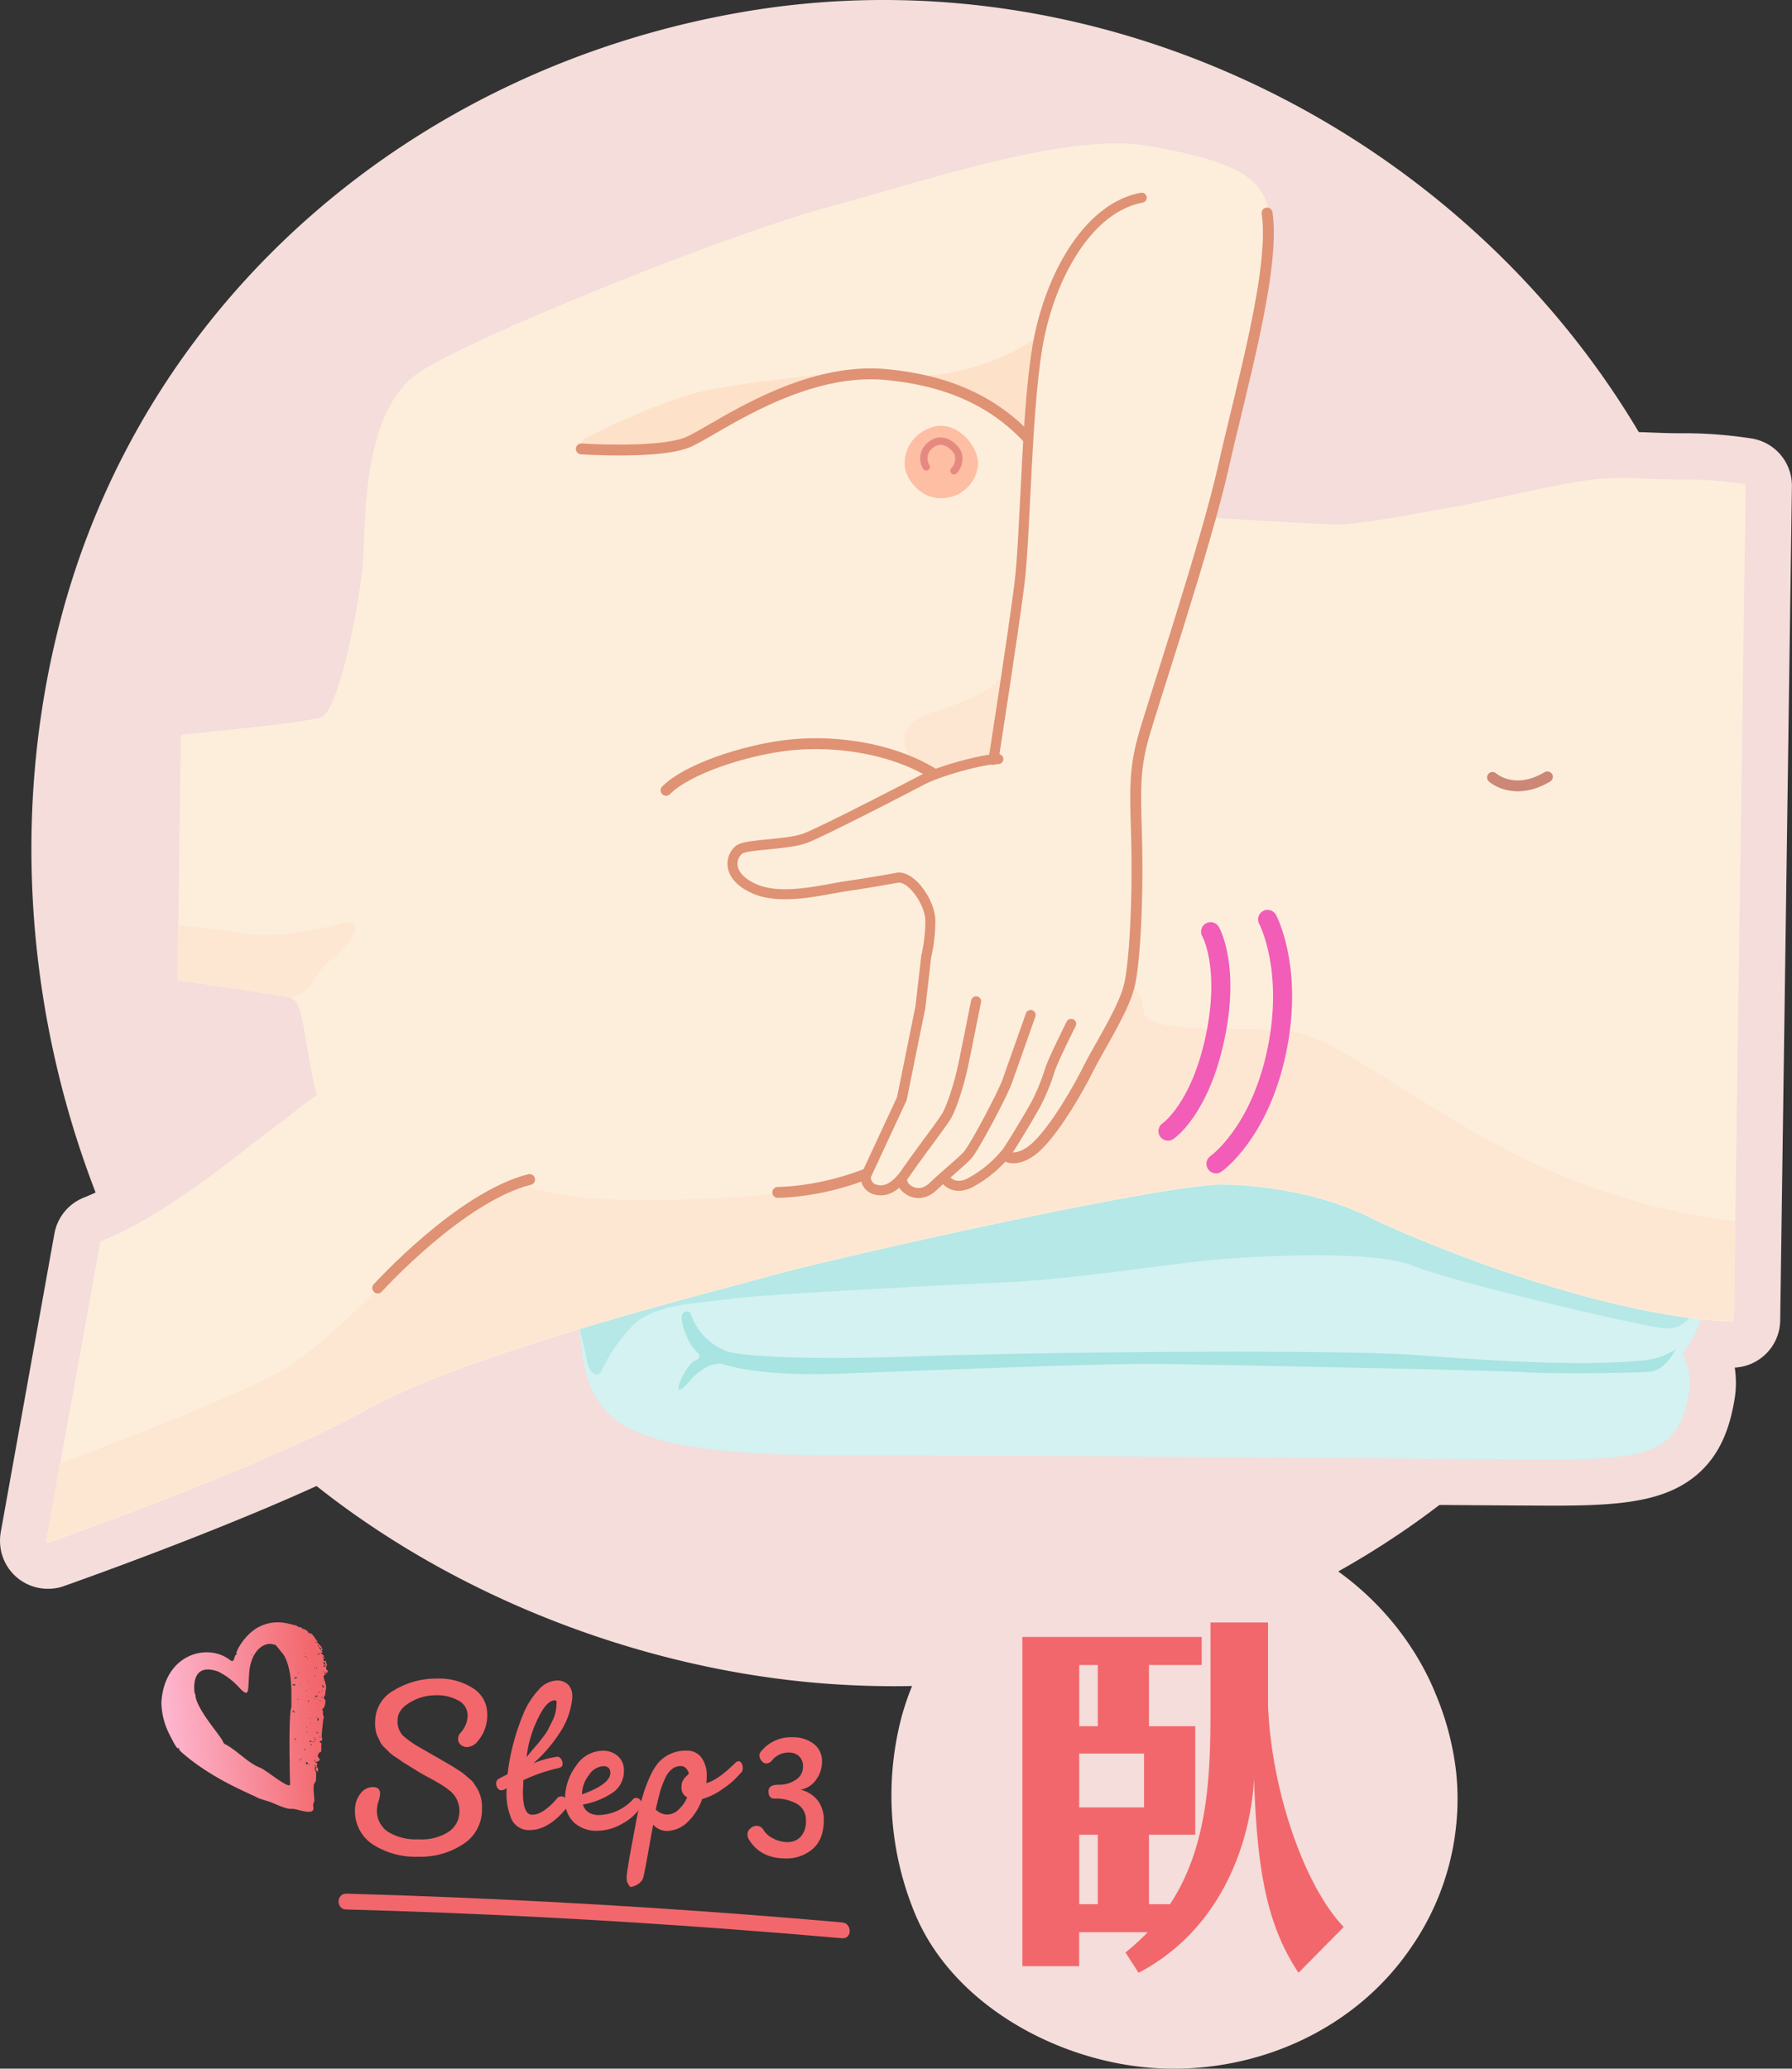 <svg xmlns="http://www.w3.org/2000/svg" xmlns:xlink="http://www.w3.org/1999/xlink" viewBox="0 0 339.78 392.18"><rect x="0" y="0" width="339.78" height="392.18" fill="#333333" stroke="none"/><defs><linearGradient id="未命名漸層_2" x1="477.92" y1="20.2" x2="510.03" y2="20.2" gradientTransform="matrix(0.99, -0.1, 0.1, 0.99, -446.59, 356.18)" gradientUnits="userSpaceOnUse"><stop offset="0" stop-color="#ffbfda"/><stop offset="1" stop-color="#f2676c"/></linearGradient></defs><g id="圖層_2" data-name="圖層 2"><g id="圖層_1-2" data-name="圖層 1"><path d="M267.19,369.73c-10.93,15.67-30.13,23.79-49.13,22.27-18-1.44-37.62-12.18-44.67-29.45a58.53,58.53,0,0,1-2.56-36.61c5.2-19.83,21.84-34.15,42.32-37.69,23-4,46.27,8.17,56.94,28.34.74,1.39,1.42,2.82,2,4.27a54,54,0,0,1,4,15A49.44,49.44,0,0,1,267.19,369.73Z" style="fill:#f4ddda"/><path d="M305.76,251.12c-33.37,47.85-92,72.64-150,68-55-4.39-114.88-37.2-136.39-89.92C5,194,1.85,154.19,11.5,117.39,27.37,56.84,78.19,13.1,140.73,2.29,211-9.84,282,27.25,314.62,88.84q3.38,6.39,6.2,13a165.6,165.6,0,0,1,12.08,45.69C337.12,184.37,326.85,220.88,305.76,251.12Z" style="fill:#f4ddda"/><path d="M254.78,365.32,246.21,374c-5.8-8.74-7.87-18.82-8.42-36.73C237,350.35,231,366.09,215.89,374l-2.49-3.84a46.57,46.57,0,0,0,4.22-3.85h-13v6.44H193.85V310.33h34v5.32h-10v11.61h8.78v20.57h-8.78V361h4c7.12-10.84,7.67-24,7.67-36.66V307.6h10.91v15.81C241.1,339.64,247.39,357.62,254.78,365.32Zm-50.15-38.06h3.52V315.65h-3.52Zm12.3,5.18h-12.3v10.21h12.3Zm-8.78,15.39h-3.52V361h3.52Z" style="fill:#f2676c"/><path d="M82.86,318.23a11.79,11.79,0,0,1,6.83,1.83,5.72,5.72,0,0,1,2.69,4.88,7.52,7.52,0,0,1-1.78,5.14,2.83,2.83,0,0,1-1.92,1.13,1.84,1.84,0,0,1-1.35-.46,1.42,1.42,0,0,1-.47-1.08,1.66,1.66,0,0,1,.43-1.13,4.93,4.93,0,0,0,1.37-3.33,3.16,3.16,0,0,0-1.74-2.82,8.23,8.23,0,0,0-4.32-1,9.38,9.38,0,0,0-4.89,1.38c-1.55.92-2.32,2-2.32,3.32a3.88,3.88,0,0,0,1,2.94,18.86,18.86,0,0,0,3.46,2.4c1.61.93,2.59,1.5,2.94,1.69l1.57.91,1.39.81c.23.14.63.39,1.21.77a12.12,12.12,0,0,1,1.14.82l.92.79a4.22,4.22,0,0,1,.86.9c.14.24.34.56.6.95a7,7,0,0,1,.9,3.85,7.69,7.69,0,0,1-3.48,6.64A14.65,14.65,0,0,1,79.3,352a15,15,0,0,1-8.58-2.31,7.51,7.51,0,0,1-3.41-6.6,4.9,4.9,0,0,1,1-3,2.89,2.89,0,0,1,2.37-1.29c.93,0,1.39.41,1.39,1.22a5.53,5.53,0,0,1-.3,1.47,5.67,5.67,0,0,0-.3,1.61,4.77,4.77,0,0,0,2.07,4.16,10.12,10.12,0,0,0,5.86,1.44,9.38,9.38,0,0,0,5.76-1.49,4.64,4.64,0,0,0,1.95-3.86,4.84,4.84,0,0,0-1.89-3.92,18.68,18.68,0,0,0-1.87-1.29c-.58-.34-1.38-.79-2.38-1.33s-1.68-.93-2-1.15l-1.61-1c-.72-.44-1.16-.71-1.31-.84s-.54-.37-1.12-.76a7.14,7.14,0,0,1-1.12-.86c-.16-.18-.44-.47-.86-.86a3.39,3.39,0,0,1-.81-1c-.13-.29-.33-.71-.61-1.27a6.26,6.26,0,0,1-.4-2.6,6.77,6.77,0,0,1,3.54-6A15.33,15.33,0,0,1,82.86,318.23Z" style="fill:#f2676c"/><path d="M96.05,339.48V339a1.72,1.72,0,0,1-1,.4.8.8,0,0,1-.69-.38,1.55,1.55,0,0,1-.28-.95.94.94,0,0,1,.51-.86c.35-.2.89-.48,1.64-.84a42.77,42.77,0,0,1,3-11.44,15,15,0,0,1,2.88-4.55,4.84,4.84,0,0,1,3.35-1.78,2.91,2.91,0,0,1,2.35.86,3.15,3.15,0,0,1,.7,2.08v.31a14.17,14.17,0,0,1-2.38,6.65,27.09,27.09,0,0,1-5,5.79,19.26,19.26,0,0,1,4.55-1.26.86.86,0,0,1,.66.38,1.53,1.53,0,0,1,.33,1c0,.42-.25.68-.73.77a33,33,0,0,0-6.71,2.3c0,1-.08,1.72-.08,2.27q0,4.29,1.76,4.29,2.07,0,4.77-3.16a1,1,0,0,1,.75-.32,1.26,1.26,0,0,1,.86.38,1.28,1.28,0,0,1,.41.95,1.75,1.75,0,0,1-.52,1.16q-3.3,3.88-6.66,3.89a3.6,3.6,0,0,1-3.5-2A12.26,12.26,0,0,1,96.05,339.48Zm9.2-17.14c-.81,0-1.61.64-2.41,1.9a22.5,22.5,0,0,0-3,8.87l1-1.22,1.21-1.41c.15-.18.5-.61,1-1.29a8.73,8.73,0,0,0,1-1.56c.17-.36.41-.84.71-1.44a6.68,6.68,0,0,0,.6-1.72,8.11,8.11,0,0,0,.15-1.45C105.59,322.6,105.48,322.37,105.25,322.34Z" style="fill:#f2676c"/><path d="M107.14,341a10.36,10.36,0,0,1,2.08-6.22,6.09,6.09,0,0,1,5-2.87,4.18,4.18,0,0,1,2.92,1,3.57,3.57,0,0,1,1.16,2.8,4.91,4.91,0,0,1-1.93,4,14.49,14.49,0,0,1-5.85,2.39c.4,1.3,1.44,2,3.1,2a9.11,9.11,0,0,0,6.49-3.08.69.69,0,0,1,.53-.18,1,1,0,0,1,.69.32,1,1,0,0,1,.32.77,1.61,1.61,0,0,1-.3.9,10,10,0,0,1-3.39,2.92,9.57,9.57,0,0,1-4.84,1.33,6.21,6.21,0,0,1-4.27-1.56A5.72,5.72,0,0,1,107.14,341Zm7.19-6.16a3.52,3.52,0,0,0-2.68,1.7,5.91,5.91,0,0,0-1.29,3.64q5.37-1.94,5.37-4.07C115.73,335.25,115.26,334.82,114.33,334.82Z" style="fill:#f2676c"/><path d="M118.82,355.72c.09-1,.46-3.25,1.12-6.76s1-5.44,1.14-5.79l.75-2.58a27.59,27.59,0,0,1,1.51-4,10.53,10.53,0,0,1,1.54-2.47,6.89,6.89,0,0,1,5.31-2.23,3.28,3.28,0,0,1,2.81,1.33,5.58,5.58,0,0,1,1,3.41c0,.34,0,.8-.09,1.41,1.44-.34,3.33-1.66,5.68-4a1.09,1.09,0,0,1,.51-.14c.17,0,.34.12.5.36a1.78,1.78,0,0,1,.23,1,1.15,1.15,0,0,1-.47.95,14.93,14.93,0,0,1-3.22,2.85,12.34,12.34,0,0,1-4,2,11.09,11.09,0,0,1-2.74,4.34,5.78,5.78,0,0,1-4,1.72,3.59,3.59,0,0,1-2.54-1.18c-.09.36-.39,2-.92,5s-.87,4.69-1,5.11a2.41,2.41,0,0,1-1,1.16,2.91,2.91,0,0,1-1.46.52l-.31-.46a1.75,1.75,0,0,1-.34-.95ZM126.51,344a3.12,3.12,0,0,0,2.13-.91,6.8,6.8,0,0,0,1.66-2.35,1.94,1.94,0,0,1-1.08-1.9,2.74,2.74,0,0,1,.24-1.24,4.09,4.09,0,0,1,1-1.16.46.46,0,0,1,.17-.22q-.51-1.41-1.5-1.41a2.75,2.75,0,0,0-1.74.59,4.57,4.57,0,0,0-1.27,1.72,16.73,16.73,0,0,0-.79,2c-.19.6-.39,1.35-.61,2.26s-.35,1.46-.4,1.67A3.18,3.18,0,0,0,126.51,344Z" style="fill:#f2676c"/><path d="M155.86,334a5.72,5.72,0,0,1-1.05,3.3,4.62,4.62,0,0,1-3,2,5.76,5.76,0,0,1,3.31,2.13A6.06,6.06,0,0,1,156.2,345q0,3.71-2.1,5.52a7.6,7.6,0,0,1-5.11,1.81q-4.81,0-7-3.62a1.8,1.8,0,0,1-.26-1,1.45,1.45,0,0,1,.54-1.07,1.82,1.82,0,0,1,1.27-.5,1.57,1.57,0,0,1,1.29.89,4.56,4.56,0,0,0,1.82,1.53,5.8,5.8,0,0,0,2.71.66,3.3,3.3,0,0,0,2.45-1,4.32,4.32,0,0,0,1-3.12,3.42,3.42,0,0,0-1.7-3.12,8,8,0,0,0-4.23-1c-.77,0-1.16-.45-1.16-1.36s.64-1.27,1.91-1.27a5.56,5.56,0,0,0,3.27-.94,2.86,2.86,0,0,0,1.35-2.4,2.61,2.61,0,0,0-.77-2.1,2.83,2.83,0,0,0-1.89-.66,4,4,0,0,0-3.18,1.45,1.52,1.52,0,0,1-1.08.63,1.19,1.19,0,0,1-.92-.5,1.54,1.54,0,0,1-.41-.95,1.18,1.18,0,0,1,.17-.68,7.29,7.29,0,0,1,6.06-2.85,6.53,6.53,0,0,1,4,1.2A4.08,4.08,0,0,1,155.86,334Z" style="fill:#f2676c"/><path d="M65.66,362q36.61,1,73.14,3.76,10.42.78,20.84,1.69c2,.17,1.94-2.87,0-3q-36.46-3.2-73.06-4.72-10.45-.44-20.92-.73c-1.95,0-1.95,3,0,3Z" style="fill:#f2676c"/><path d="M330.73,91.78a73.9,73.9,0,0,0-12.23-.88c-4.36,0-9-.39-13.11-.25-7.41.27-19.67,3.63-30.46,5.6l-.18,0c-9,1.64-17.51,3.2-21.19,3.2h-.39c-3.31-.11-13.45-.69-23.67-1.31,1-3.57,1.84-6.86,2.46-9.61,3.14-14,9-34.63,8.5-46a8.08,8.08,0,0,0,.09-2.26c-.43-3.47-2.29-6-5.85-7.91-3.36-1.82-8.5-3.28-16.65-4.73a36.26,36.26,0,0,0-6.36-.51c-12.43,0-29.08,4.8-43.77,9-3.75,1.08-7.28,2.1-10.67,3-19.6,5.33-65.86,23.93-77.34,31.11C70.08,76.5,69.38,93,69,102.78c-.09,2.07-.17,3.85-.31,5.17-.93,8.36-4.52,26.81-7.78,28s-25,3.12-26.38,3.34a.3.3,0,0,0-.25.31l-.47,35.75h0s-.13,8.14-.13,8.89c0,.35,0,.7,0,1v.34a.3.3,0,0,0,.21.28h.07c.29.06,2.3.38,3.34.48l6,.89L54.78,189h0c2.4.52,2.6,5.36,3.58,10.62.43,2.31.73,4.23,1.38,6.77l.24,1.14-.81.55c-2.6,1.95-5.39,4.09-8.55,6.52l-2.26,1.75c-8.48,6.58-19,14.76-29.24,18.84a.33.33,0,0,0-.18.23l-7.55,42h0L8.77,292a.21.21,0,0,0,0,.08v0a.31.31,0,0,0,.1.29.32.32,0,0,0,.19.07l.1,0c.41-.14,40.78-14.31,60.2-25.13,9.71-5.4,25.56-10.84,40.51-15.35.32,4.6,1,9,2.41,11.73,3.77,7.39,11,12.19,47.1,12.19,45.74,0,120.44.8,135.5.8,18.74,0,23.6-2,25.39-13,.59-3.7-1.29-7.39-1.37-7a21.59,21.59,0,0,0,3.51-6.63c2.06.23,4.1.39,6.07.47a.31.31,0,0,0,.2-.09.28.28,0,0,0,.1-.21L331,92.08A.3.3,0,0,0,330.73,91.78Z" style="fill:#f4ddda;stroke:#f4ddda;stroke-linecap:round;stroke-linejoin:round;stroke-width:17.524px"/><path d="M110.33,234.49c-.61,1.56-1.81,21.83,2,29.22s11,12.19,47.1,12.19c45.74,0,120.44.8,135.5.8,18.74,0,23.6-2,25.39-13,.59-3.7-1.29-7.39-1.37-7,0,0,4.83-5.92,3.86-11.13-1.7-9.06-4.58-20.18-15.5-25.33-14.53-6.86-63-15.83-88.78-16.36s-80.71,6.33-87.17,9S113,227.63,110.33,234.49Z" style="fill:#d3f2f1"/><path d="M317.82,255.74a13.35,13.35,0,0,1-6.2,2.17c-11.61,1.16-28.57.1-42.93-1s-70.12-.64-94.2.21-34.57-.15-36.86-1a11.63,11.63,0,0,1-6.75-7.28,1,1,0,0,0-1.49.35c-.59,1,1,5.45,2.5,6.83s.46,1.64-.26,2-2.37,2.69-2.89,4.6,1.38.06,2-.79a11.14,11.14,0,0,1,3.68-2.89,5.85,5.85,0,0,1,2.56-.39s5.9,2.45,22.32,1.86,50.14-2,60.85-1.84,62.48,1.18,69,1.57,20.59.11,23.55-.08,4.72-3.78,4.72-3.78Z" style="fill:#a7e4e2"/><path d="M138.76,198.87C150.84,191.14,251,203,271,205.1s41.58,20.38,43.24,21.63,8,18.06,8,18.06-.77,7.85-7,7-40.07-8.87-47.14-11.78-26.63-2.09-37.24-1.23c-8,.65-27.55,3.76-39.53,4.28-9.18.39-47.56,2.36-53,3.19s-14.13.83-18.29,5A30.61,30.61,0,0,0,114,260c-1,1.53-2.48-.26-2.74-2.16s-1.48-5.63-1.48-7.48S115.93,213.46,138.76,198.87Z" style="fill:#b5e8e7"/><path d="M203.33,94.08c5-5.18,9.42-9.37,12.36-12.12C229,69.47,241.41,47.22,240.55,40.34c-.43-3.47-2.29-6-5.85-7.91-3.36-1.82-8.5-3.28-16.65-4.73a36.26,36.26,0,0,0-6.36-.51c-12.43,0-29.08,4.8-43.77,9-3.75,1.08-7.28,2.1-10.67,3-19.6,5.33-65.86,23.93-77.34,31.11C70.08,76.5,69.38,93,69,102.78c-.09,2.07-.17,3.85-.31,5.17-.93,8.36-4.52,26.81-7.78,28s-25,3.12-26.38,3.34a.3.3,0,0,0-.25.31l-.6,46a.3.3,0,0,0,.21.28c.06,0,16.86,2.44,20.89,3.2,2.46.46,2.65,5.34,3.64,10.64.43,2.31.73,4.23,1.38,6.77l.24,1.14-.81.55c-2.6,1.95-5.39,4.09-8.55,6.52l-2.26,1.75c-8.48,6.58-19,14.76-29.24,18.84a.33.33,0,0,0-.18.23L8.77,292.12a.31.31,0,0,0,.1.29.32.32,0,0,0,.19.07l.1,0c.41-.14,40.78-14.31,60.2-25.13,16.87-9.39,52.31-18.89,69.34-23.45l.32-.09c2.64-.7,4.92-1.32,6.59-1.78,12.72-3.57,74.61-17.45,86.07-17.45H232c10.42.25,20.38,2.57,27.72,6.24,7.83,3.92,43.05,18.78,68.74,19.75h0a.31.31,0,0,0,.2-.09.28.28,0,0,0,.1-.21L331,92.08a.3.3,0,0,0-.29-.3,73.9,73.9,0,0,0-12.23-.88c-4.36,0-9-.39-13.11-.25-7.41.27-19.67,3.63-30.46,5.6l-.18,0c-9,1.64-17.51,3.2-21.19,3.2h-.39c-6.93-.23-43.85-2.55-48.59-2.86a4,4,0,0,1-.93-1.14A2.75,2.75,0,0,1,203.33,94.08Z" style="fill:#fdeedc"/><path d="M297.53,223.44c-21.67-8.37-41.86-25.61-51.22-27.58s-29.05,1-29.54-4.43-4.44-5.91-4.93-4.43-10.34,20.68-13.79,22.65-21.17,9.36-29.54,11.82-20.19,4.92-28.07,5.42-27.58,1.47-36.94-1-17.23,3-23.63,9.85S64.11,252.49,55.74,258.4c-6.67,4.71-33.66,15.05-44.36,19.05L8.77,292a.3.3,0,0,0,.1.28.26.26,0,0,0,.19.07h.1c.41-.14,40.78-14.31,60.2-25.13,16.87-9.39,52.31-18.89,69.34-23.46l.32-.08c2.64-.71,4.92-1.32,6.59-1.79,12.72-3.56,74.61-17.45,86.07-17.45H232c10.42.24,20.38,2.57,27.72,6.24,7.83,3.91,43.05,18.77,68.74,19.74a.3.3,0,0,0,.2-.08.32.32,0,0,0,.1-.22l.26-18.61A125.37,125.37,0,0,1,297.53,223.44Z" style="fill:#fde7d2"/><path d="M297.53,223.44c-21.67-8.37-41.86-25.61-51.22-27.58s-29.05,1-29.54-4.43-4.44-5.91-4.93-4.43-10.34,20.68-13.79,22.65-21.17,9.36-29.54,11.82-20.19,4.92-28.07,5.42-27.58,1.47-36.94-1-17.23,3-23.63,9.85S64.11,252.49,55.74,258.4c-6.67,4.71-33.66,15.05-44.36,19.05L8.77,292a.3.3,0,0,0,.1.28.26.26,0,0,0,.19.07h.1c.41-.14,40.78-14.31,60.2-25.13,16.87-9.39,52.31-18.89,69.34-23.46l.32-.08c2.64-.71,4.92-1.32,6.59-1.79,12.72-3.56,74.61-17.45,86.07-17.45H232c10.42.24,20.38,2.57,27.72,6.24,7.83,3.91,43.05,18.77,68.74,19.74a.3.3,0,0,0,.2-.08.32.32,0,0,0,.1-.22l.26-18.61A125.37,125.37,0,0,1,297.53,223.44Z" style="fill:#fde7d2"/><path d="M111.06,83s14.14-7.21,22.88-9,25.61-3.37,25.61-3.37,11.07.12,13.29.53,8.93-.35,14.75-2.57A43.39,43.39,0,0,0,197,63.77s-1.38,10.12-1.38,12.9a34.78,34.78,0,0,1-.56,5.68s-7.62-5.41-9.15-6.1-4.85-2.36-7.35-3.19-13.31-2.91-22-.42S138.65,79.58,137,80.82a18.27,18.27,0,0,1-9.15,3.89c-4.3.41-16,.55-16.78.69S109.81,83.6,111.06,83Z" style="fill:#fde2c9"/><path d="M172.71,143.8s-4.81-6.1,4.47-8.94c9.6-2.94,12.67-5.52,13.67-8.5s-.64,5.86-.88,7.85-1.11,8.35-1.11,8.35l-2,2s-7.2,1.49-8.44,2-2.74-1-2.74-1Z" style="fill:#fde7d2"/><path d="M58.51,187.23c-.55.46-2.09,2-3.73,1.8-.69-.09-16.35-2.63-17.28-2.7s-3.26-.44-3.58-.5-.31-.88-.31-1.63.13-8.89.13-8.89l.64.1s8.26.85,12,1.56,11.49-.07,17.64-1.76c6.45-1.77,2.4,4-1.55,7C60.48,183.74,59.63,186.3,58.51,187.23Z" style="fill:#fde7d2"/><path d="M283,147.39s4,3.66,10.4-.11" style="fill:none;stroke:#cc8776;stroke-linecap:round;stroke-linejoin:round;stroke-width:2.064px"/><path d="M225.09,98.15c-11-.7-20.9-1.35-20.9-1.35a6.87,6.87,0,0,1-1.41-2C195.67,80.28,185,72.56,167.84,71c-16.47-1.47-32.6,10.86-37.47,12.85-5.47,2.24-20.14,1.25-20.14,1.25" style="fill:none;stroke:#e09274;stroke-linecap:round;stroke-linejoin:round;stroke-width:2.064px"/><path d="M147.47,226.05c11.76-.2,36.82-6.88,43.3-32.78,4.37-17.49-.89-33.89-8.75-42.48-7.19-7.85-21.47-10.95-33.32-9.43-7.71,1-18.31,4.37-22.41,8.47" style="fill:none;stroke:#e09274;stroke-linecap:round;stroke-linejoin:round;stroke-width:2.064px"/><path d="M216.48,37.48c-9.8,1.8-16.77,13.93-19.35,26.05s-2.58,37.41-3.87,47.47c-1.19,9.3-4.28,29-4.82,32.6l-.33.38a51.6,51.6,0,0,0-13.35,3.94c-3.81,2-19,9.85-22.11,11-3.5,1.3-11.06,1.09-12.51,2.17s-2.72,4.72,2.54,7.26,13,.36,17.95-.37,9.6-1.59,9.6-1.59c2.68-.28,6.21,4.91,6.15,8.25a29.43,29.43,0,0,1-.78,6.7l-1.1,9.57L171,208.28l-6.79,14.65a2.39,2.39,0,0,0,2.07,2.64c1.6.41,3.07-.52,4.14-1.58a7.4,7.4,0,0,0,2.68,2,4.22,4.22,0,0,0,3.79-.76,17.13,17.13,0,0,1,1.92-1.51s2.21,1.46,3.89,1.17,4.25-2.56,5.24-3.38a37.72,37.72,0,0,1,3.25-2.16s2.44,1.11,5.93-2.53,7.3-10.28,9.28-14.24,6.49-10.93,7.68-15.44c1.13-4.29,1.81-17.26,1.4-29.92-.25-8-.25-11.61,1.29-17.29s11.86-36.4,15.21-51.36,9.88-37.53,8.29-48.18Z" style="fill:#fdeedc"/><path d="M171.89,89.76c-1.07-2.64.13-7.33,5-8.82,4.48-1.36,8.85,3.75,8.54,7.31A6.94,6.94,0,0,1,179,94.42C175.83,94.78,173,92.52,171.89,89.76Z" style="fill:#fdbea3"/><path d="M175.62,88.51a3.12,3.12,0,0,1,.85-4.16c2.32-1.92,4.77.49,5.19,1.64a3.27,3.27,0,0,1-.78,3.26" style="fill:none;stroke:#e58a81;stroke-linecap:round;stroke-linejoin:round;stroke-width:1.389px"/><path d="M71.62,244.18s15.64-17.28,28.8-20.57" style="fill:none;stroke:#e09274;stroke-linecap:round;stroke-linejoin:round;stroke-width:2.064px"/><path d="M171.08,224a2.52,2.52,0,0,0,.41.89c.66.9,3,2.38,5.5,0,2-1.94,5.09-4.43,6.41-5.83s6.73-11.71,7.55-14c.4-1.12,4.47-12.64,4.47-12.64" style="fill:none;stroke:#e09274;stroke-linecap:round;stroke-linejoin:round;stroke-width:1.902px"/><path d="M179.05,223.25s1.35,2.59,4.68,1.09a22.47,22.47,0,0,0,7.08-5.8c.76-.92,4.21-6.72,5.46-8.94a38.24,38.24,0,0,0,2.83-6.87c.79-2.22,4-8.63,4-8.63" style="fill:none;stroke:#e09274;stroke-linecap:round;stroke-linejoin:round;stroke-width:1.902px"/><path d="M185.08,189.83c-.24,1.09-1.59,8-2.43,12s-2.29,8.32-3.26,9.89-5.06,6.87-7.71,10.72c-.93,1.35-3,3.74-5.42,3.13a2.39,2.39,0,0,1-2.07-2.64L171,208.28l3.52-17.38,1.1-9.57a29.43,29.43,0,0,0,.78-6.7c.06-3.34-3.47-8.53-6.15-8.25,0,0-4.71.87-9.6,1.59s-12.7,2.91-17.95.37-4-6.17-2.54-7.26,9-.87,12.51-2.17c3.06-1.14,18.3-9,22.11-11s12.51-4.17,14.51-4" style="fill:none;stroke:#e09274;stroke-linecap:round;stroke-linejoin:round;stroke-width:1.902px"/><path d="M188.37,144.05s3.6-23,4.89-33.05,1.29-35.34,3.87-47.47,9.55-24.25,19.35-26.05" style="fill:none;stroke:#e09274;stroke-linecap:round;stroke-linejoin:round;stroke-width:1.902px"/><path d="M191.17,219.34s2.44,1.11,5.93-2.53,7.3-10.28,9.28-14.24,6.49-10.93,7.68-15.44c1.13-4.29,1.81-17.26,1.4-29.92-.25-8-.25-11.61,1.29-17.29s11.86-36.4,15.21-51.36,9.88-37.53,8.29-48.18" style="fill:none;stroke:#e09274;stroke-linecap:round;stroke-linejoin:round;stroke-width:2.064px"/><path d="M229.54,176.63s3.74,6.43.85,20.1-8.93,17.71-8.93,17.71" style="fill:none;stroke:#f15db7;stroke-linecap:round;stroke-miterlimit:10;stroke-width:3.612px"/><path d="M240.35,174.3s5,9.29,1.74,24.94-11.53,21.4-11.53,21.4" style="fill:none;stroke:#f15db7;stroke-linecap:round;stroke-miterlimit:10;stroke-width:3.612px"/><path d="M62,316.62c-.17-.09-.25-.61-.1-.57s-.28-.27,0-.24-.09-.71-.11-.85c0-.31-.2.12-.43-.16s.4-.45.17-.56-.22.45-.27.06c0-.17,0-.21.08-.19s.12-.18,0-.29-.22-.08-.15,0,0,.05,0,0,0-.17-.17-.26-.2-.41,0-.23.05-.34,0-.36c-.24-.06.2-.42.09-.2s.27.05,0-.14c-.11-.08-.07-.26-.14-.29s0-.06,0-.09-.65-.76-.8-.74-.09,0,0-.05,0-.39-.07-.38-.88-1.58-1.37-1.43c-.24.07-.37-.46-.52-.5l-.62-.34c-.29-.15-.15.19-.33-.12a.31.31,0,0,0-.41-.18c-.07,0-.18,0-.63-.33-.06,0-2-.51-2-.46a7.74,7.74,0,0,0-4.67.49c-3.21,1.37-5.1,5.37-4.69,5.33.14,0,.11.16-.07.16-.44,0-.22,1.76-1.19,1-4.3-3.34-12.51-1.06-13,8.12h0a13.77,13.77,0,0,0,1.42,5.77c.09.14,1.39,2.92,1.72,2.85s.23,0,.21.12.16.36.76.88c5.69,4.9,12.5,7.49,14.2,8.41.42.22,2.18.67,2.78.94.88.39,2.69,1.22,3.63,1.13s4.53,1.58,4.08-.44a1.25,1.25,0,0,1,.13-.84c.27-.24-.37-3,.13-3.62a.92.92,0,0,0,.26-.75c.09-2-.09-1.05-.24-2-.08-.48.7-.14.33-.08s-.09.2-.1.38.32.13.25.29.11.07.11,0,.13-.68-.09-.81-.09-.46,0-.6-.43-.24-.35-.41.08-.05.14,0,.24-.12.47-.22c.45-.19-.1-.68-.1-.68s-.16-.28-.08-.35.2-.58.36-.58.32.06.3-.85c0-.71.07-1-.08-.95s-.34-.43,0-.38.29-.56.18-.65.26-3.45.3-3.53c.25-.46-.22-.54-.06-1.32,0-.15-.31-.62-.05-.6s.74-1.49.32-1.83.23-.45.17-1.25c0-.59.3-.66,0-1.75,0-.18-.68-1.55-.06-1.61.19,0,.24-.37-.07-.22s.09-.31.16-.18.12.08.37,0c.06,0-.14-.21-.07-.18s.11,0,.15-.12S62.06,316.69,62,316.62Zm-5.36.45c0,.09-.12.1-.13.05S56.59,317,56.6,317.07Zm-8.84-3.39c0,.09-.12.18-.12.1S47.75,313.59,47.76,313.68ZM55,333.75c0-.1,0-.08.1,0S55,333.84,55,333.75Zm0,4.54c-.14,1-4.48-2.7-5.68-3.17-2.33-.89-4.41-3.33-6.67-4.47-.29-.15-.12-.07-.6-.88-.78-1.34-4.77-5.84-5-8.36,0-.26-.18-.48-.17-.57h0c0-.15-.9-5.9,4.54-3.92a13.29,13.29,0,0,1,3.83,2.9c2.17,2.35,1.72.71,2-2.65.34-4.45,3-5.95,4.6-5.42.2.07.37.1.39.07l1.48,1.81c.06.14,1.5,1.9,1.53,7.22,0,.15,0,2.64,0,2.79C54.63,325,55,338.14,55,338.29Zm1.1-8.43h0c-.12-.14-.31-.09-.25-.3s0,.07.18.12S56.16,330,56.08,329.86Zm-.54-5.5c.08-.13.09-.13.14,0C55.82,324.61,55.35,324.68,55.54,324.36Zm.25.14c.09,0,.11.19,0,.2S55.7,324.51,55.79,324.5Zm.93,9.18c0-.13.12-.14.13-.05S56.74,333.82,56.72,333.68Zm.41-.2h0c-.14.17-.33-.05,0-.08C57.17,333.4,57.18,333.41,57.13,333.48Zm-1.45-14h0c0,.17-.56-.27-.11-.14.06,0,.1,0,.1-.05s.18-.09.24.08C56.11,319.92,55.72,319.32,55.68,319.47ZM57.6,334l.13.11C58,334.36,57.54,334,57.6,334Zm-1.13-11.91c.13,0,.07.12,0,.13S56.34,322.13,56.47,322.12Zm-.58-3.88h0c-.3.2.11-.43.33-.21S56,318.15,55.89,318.24Zm1.15,7.4h0c0,.05-.08-.25,0-.13S57.06,325.62,57,325.64Zm.74,5.93c.11,0,.11.2,0,.25h0C57.67,331.87,57.66,331.58,57.78,331.57Zm.38,2.9c-.17,0-.13-.06-.11-.27C58.09,333.73,58.68,334.55,58.16,334.47Zm-1.26-15h0s-.22-.25-.06-.12S56.92,319.44,56.9,319.46Zm1.75,15.11c0-.06,0-.09.06-.07S58.67,334.81,58.65,334.57Zm-.57-6.14s0-.07.11-.08C58.51,328.32,58.15,328.48,58.08,328.43Zm.05-.95h0c-.1,0-.09-.09,0-.1S58.22,327.53,58.13,327.48Zm.6,3.09h0c-.11.05-.22,0,0,0S58.78,330.54,58.73,330.57ZM58,314.13a.33.33,0,0,1-.15-.12C57.83,313.8,58.29,314.27,58,314.13Zm-.13-.61c0,.05-.13.06-.14,0S57.87,313.46,57.87,313.52Zm.62,9.07h0c-.12,0-.14,0-.06-.18S58.67,322.57,58.49,322.59Zm.37,3.17c-.14.17-.2-.06,0-.08,0,0,0,0,0,.08Zm0,.92h0c0,.05-.07-.26,0-.13A.15.15,0,0,1,58.91,326.68Zm0,4.13a.1.1,0,0,1,.09-.12C59.28,330.67,59,331.05,59,330.81Zm0-.6h0c-.25.2-.11-.3,0-.23S59.1,330.1,59,330.21Zm-.71-9.7c0,.09-.12.1-.13.05S58.23,320.42,58.24,320.51Zm1.11,9.71h0s-.1,0-.17,0C58.91,330.23,59.49,330.05,59.35,330.22Zm.43,4.66s-.08,0-.09-.07C59.67,334.57,60.07,334.75,59.78,334.88Zm-.11-1c0-.07.12-.23.19-.23S59.68,334,59.67,333.9Zm-.1-3.63c0-.15.11-.23.13-.06S59.58,330.4,59.57,330.27Zm0-.85c0-.09.13-.11.14,0A.07.07,0,0,1,59.55,329.42Zm-1.07-10.6c0-.05.13-.07.14,0S58.48,318.87,58.48,318.82Zm1.32,11h0a.16.16,0,0,1,0-.27c.13-.11-.07.09.08.17S59.91,329.89,59.8,329.83Zm-1.4-15.39s0-.12,0-.17S58.44,314.44,58.4,314.44Zm1.67,14.16h0c.06-.1.06-.12,0-.13s0-.17.12-.06S59.94,328.79,60.07,328.6Zm-1.32-18.28a.15.15,0,0,1,0,.13C58.72,310.5,58.69,310.2,58.75,310.32Zm1,11.8a.07.07,0,0,1-.13,0C59.62,322.05,59.76,322,59.76,322.12Zm.28,3.41c.1,0,.1.16,0,.16S60,325.48,60,325.53Zm.34,3.05c-.05,0-.06-.13,0-.13S60.44,328.58,60.38,328.58Zm.26.8c0-.1.11-.19.13-.06S60.65,329.47,60.64,329.38Zm-.19-3.27c.11.1-.1.22,0,.09s0-.08-.06,0h0c-.3.15-.06-.58,0-.44s0,.07.08,0S60.34,326,60.45,326.11ZM60.17,323a.12.12,0,0,1,0,.13C60.14,323.2,60.11,322.9,60.17,323ZM60,321.66l-.19.12h0c-.14,0,.11-.5.14-.28s0-.24.23,0S60.2,321.51,60,321.66Zm-.2-4a.32.32,0,0,1,0,.17C59.74,317.9,59.7,317.51,59.76,317.62Zm.39,3.54c0-.08,0-.1,0,0S60.16,321.33,60.15,321.16Zm-.6-5.16c0-.06.12-.15.13-.06S59.56,316.05,59.55,316Zm.52.21c0,.06,0,.1,0,.11C59.81,316.34,60,316,60.07,316.21Zm.44,4.54c0,.08,0,.14,0,.14h0C60.32,320.91,60.48,320.43,60.51,320.75Zm.1,1.62c0-.17.12-.11.13,0S60.62,322.55,60.61,322.37Zm.21-9.83s0,.06,0,.1,0,.19-.11,0h0C60.14,312.05,61,312.4,60.82,312.54Zm-.22-.32s-.13.06-.14,0S60.59,312.17,60.6,312.22Zm-.16-.23c0,.11-.17.08-.27,0S60.43,311.93,60.44,312Zm-.22,1.41c.26.13.07.52.05.29S60.12,313.35,60.22,313.4ZM60,311.23c.09,0,0,.12-.06.17C59.66,311.53,59.87,311.24,60,311.23Zm1,10.54c.09-.07.2,0,.14.06S60.81,321.87,60.94,321.77Zm.27,1.8c0-.08,0-.1,0-.05S61.22,323.74,61.21,323.57Zm-.1-.91c0-.09.13,0,.14,0S61.12,322.75,61.11,322.66ZM61,320.53c0-.06,0-.09.06-.07S61.05,320.77,61,320.53Zm.45-.7c-.11.14-.28.17-.21,0a.15.15,0,0,0-.08-.14h0c-.2-.13-.14-.44.08-.11S61.67,319.56,61.48,319.83Zm-.21-.67h0s0,0,0-.08S61.31,319.11,61.27,319.16Zm-.71-5.71c.08-.09.15-.06.17.08S60.44,313.61,60.56,313.45Zm.71,3.42c0-.09.13-.1.14,0A.07.07,0,0,1,61.27,316.87Zm0-1.87c.11.05.09.09,0,.1S61.19,315,61.28,315Zm.38.92s-.08,0-.1.05,0-.1-.11,0h0c-.14.1-.06-.4.15-.25S61.76,316,61.66,315.92Zm-.12-.4h0s-.1,0-.15-.09c-.16-.25.2-.13.18-.33s.14-.16.1,0,0,.43.09.34,0,0,.06.14,0,.07,0,.08S61.58,315.49,61.54,315.52Zm.34,1.25c0-.08,0-.1,0,0S61.89,316.94,61.88,316.77Z" style="fill:url(#未命名漸層_2)"/></g></g></svg>